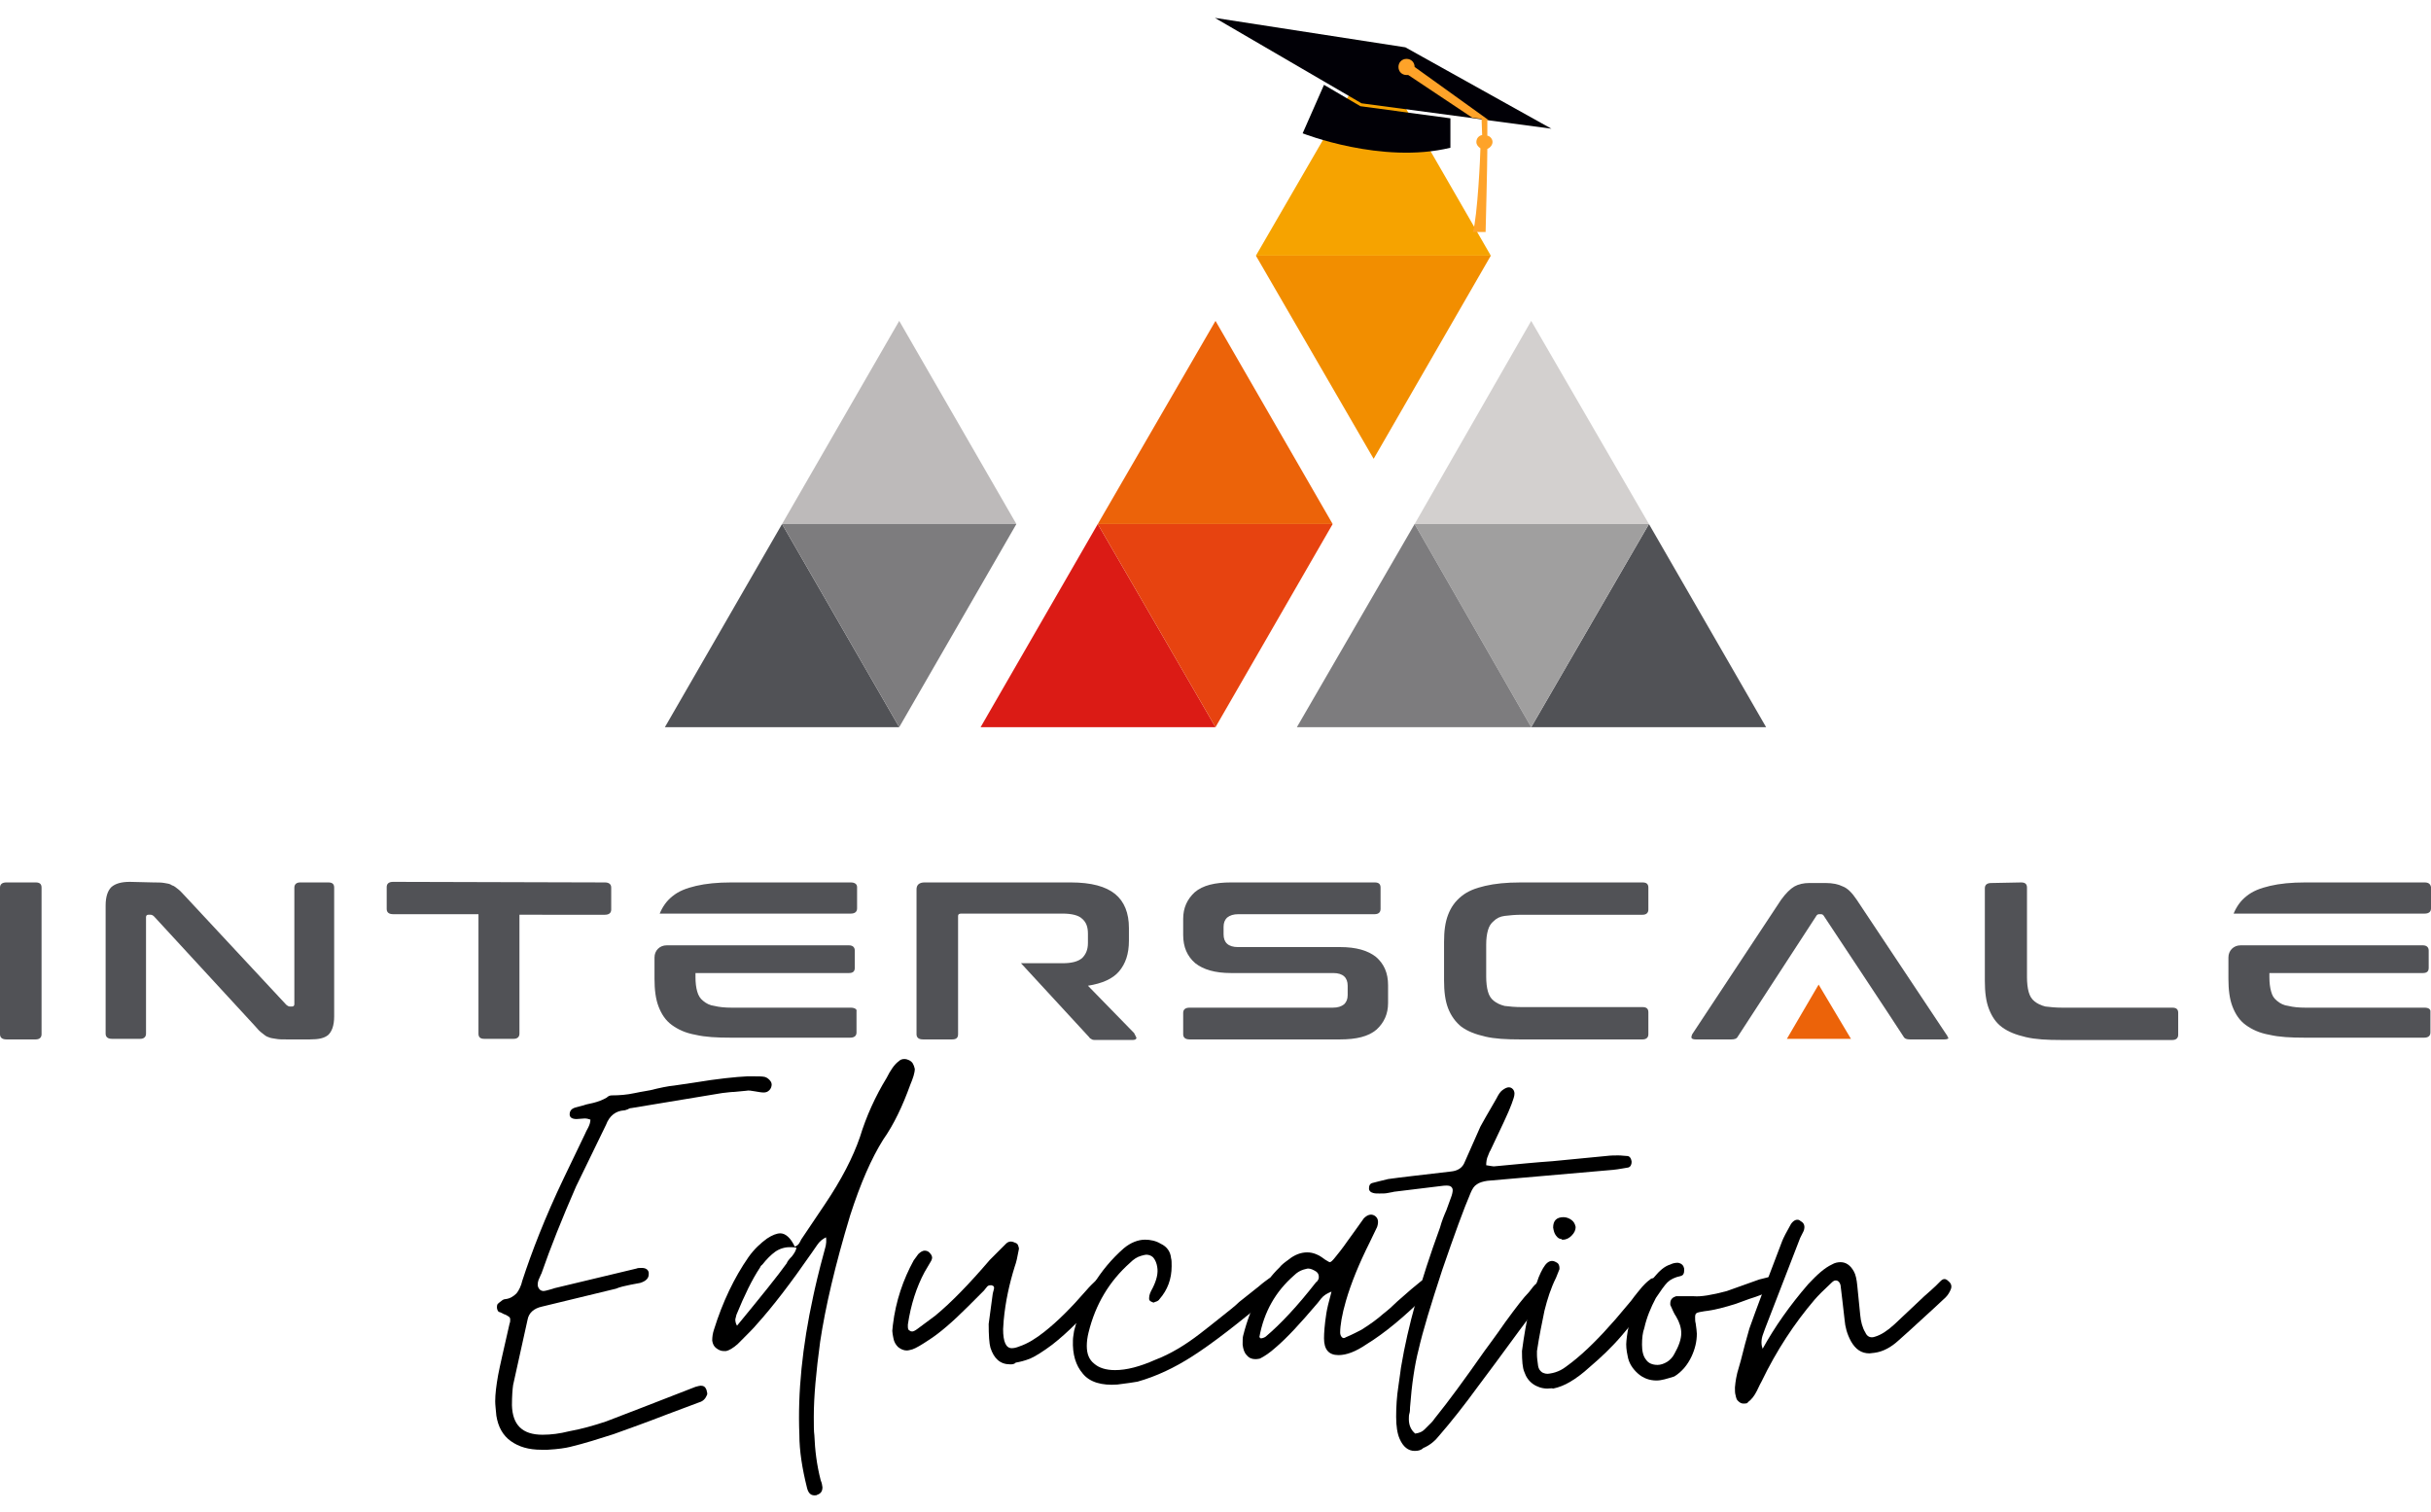 <svg xmlns="http://www.w3.org/2000/svg" xmlns:xlink="http://www.w3.org/1999/xlink" id="Layer_1" x="0px" y="0px" viewBox="0 0 421.2 262" style="enable-background:new 0 0 421.2 262;" xml:space="preserve"><style type="text/css">	.st0{fill:#515256;}	.st1{fill:#EC6309;}	.st2{fill:#BDBABA;}	.st3{fill:#7D7C7E;}	.st4{fill:#DB1B15;}	.st5{fill:#E74310;}	.st6{fill:#F28E00;}	.st7{fill:#F6A300;}	.st8{fill:#D3D0CF;}	.st9{fill:#A09F9F;}	.st10{fill:#010006;}	.st11{fill:#FEA329;}</style><g id="Guides"></g><g>	<g id="INTERSCALE_-_LOGO">		<g id="INTERSCALE_x5F_Grey">			<path class="st0" d="M6.2,152.9c0.7,0,1,0.3,1,0.9v25.4c0,0.6-0.4,0.9-1,0.9H1.1c-0.7,0-1.1-0.3-1.1-0.9v-25.4     c0-0.6,0.4-0.9,1.1-0.9H6.2L6.2,152.9z"></path>			<path class="st0" d="M26.6,152.9c0.7,0,1.4,0,1.9,0.1s0.9,0.1,1.3,0.4c0.4,0.1,0.7,0.4,1.1,0.7c0.4,0.3,0.7,0.7,1.2,1.2     l17.5,18.8c0.1,0.1,0.4,0.3,0.6,0.3h0.4c0.2,0,0.4-0.1,0.4-0.4v-20.2c0-0.6,0.4-0.9,1-0.9h4.9c0.7,0,1,0.3,1,0.9v22.3     c0,1.6-0.4,2.6-1,3.2c-0.7,0.6-1.7,0.8-3.2,0.8h-4.1c-0.7,0-1.3,0-1.8-0.1s-0.9-0.1-1.3-0.3c-0.4-0.1-0.7-0.4-1.1-0.7     s-0.8-0.7-1.2-1.2l-17.5-19c-0.2-0.2-0.4-0.3-0.6-0.3h-0.4c-0.2,0-0.4,0.1-0.4,0.4v20.2c0,0.6-0.4,0.9-1,0.9h-4.9     c-0.7,0-1.1-0.3-1.1-0.9v-22.2c0-1.6,0.4-2.6,1-3.2c0.7-0.6,1.7-0.9,3.2-0.9L26.6,152.9L26.6,152.9z"></path>			<path class="st0" d="M104.8,152.9c0.7,0,1.1,0.3,1.1,0.9v3.8c0,0.6-0.4,0.9-1.1,0.9H90v20.6c0,0.6-0.4,0.9-1,0.9h-5.1     c-0.7,0-1-0.3-1-0.9v-20.7H68.1c-0.7,0-1.1-0.3-1.1-0.9v-3.8c0-0.6,0.4-0.9,1.1-0.9L104.8,152.9L104.8,152.9z"></path>			<g>				<path class="st0" d="M147.4,174.6h-20.6c-1.2,0-2.2-0.1-3-0.3c-0.8-0.1-1.4-0.4-2-0.9c-0.5-0.4-0.8-0.9-1-1.6s-0.3-1.5-0.3-2.5      v-0.7h26.6c0.7,0,1-0.3,1-0.9v-3c0-0.6-0.4-0.9-1-0.9h-31.6c-1.2,0-2.1,0.9-2.1,2.1v3.7c0,1.9,0.2,3.5,0.7,4.8s1.2,2.4,2.3,3.2      s2.4,1.4,4.1,1.7c1.7,0.4,3.7,0.5,6.1,0.5h20.7c0.7,0,1.1-0.3,1.1-0.9v-3.7C148.5,174.9,148.1,174.6,147.4,174.6z"></path>				<path class="st0" d="M147.4,152.9h-20.7c-2.4,0-4.4,0.2-6.1,0.6c-1.7,0.4-3,0.9-4.1,1.8c-1,0.8-1.7,1.8-2.2,3      c11.7,0,21.2,0,33.1,0c0.7,0,1.1-0.3,1.1-0.9v-3.7C148.5,153.2,148.1,152.9,147.4,152.9z"></path>			</g>			<path class="st0" d="M196.5,179l-8-8.2c2.5-0.4,4.3-1.2,5.4-2.5c1.1-1.3,1.7-3,1.7-5.3v-2.2c0-2.6-0.8-4.6-2.4-5.9     c-1.6-1.3-4.1-2-7.7-2h-25.3c-0.9,0-1.4,0.4-1.4,1.2v25.1c0,0.6,0.4,0.9,1.1,0.9h5.1c0.7,0,1-0.3,1-0.9c0-7.5,0-13,0-20.5     c0-0.3,0.2-0.4,0.6-0.4h17.5c1.6,0,2.8,0.3,3.4,0.9c0.7,0.6,1,1.4,1,2.6v1.6c0,1.2-0.4,2-1,2.6c-0.7,0.6-1.8,0.9-3.4,0.9h-7.2     l11.8,12.8c0.1,0.2,0.3,0.3,0.5,0.4c0.1,0.1,0.4,0.1,0.9,0.1h6.1c0.4,0,0.7-0.1,0.7-0.4C196.7,179.4,196.6,179.2,196.5,179z"></path>			<path class="st0" d="M238.2,152.9c0.7,0,1,0.3,1,0.9v3.7c0,0.6-0.4,0.9-1,0.9h-23.6c-0.9,0-1.5,0.2-2,0.6     c-0.4,0.4-0.6,0.9-0.6,1.6v1.3c0,1.4,0.8,2.2,2.5,2.2h17.7c2.8,0,4.8,0.6,6.2,1.7c1.4,1.2,2.1,2.8,2.1,4.9v3.1     c0,1.9-0.7,3.4-2,4.6c-1.4,1.2-3.5,1.7-6.3,1.7h-26.1c-0.7,0-1.1-0.3-1.1-0.9v-3.7c0-0.6,0.4-0.9,1.1-0.9h24.8     c0.9,0,1.5-0.2,2-0.6c0.4-0.4,0.6-0.9,0.6-1.6v-1.6c0-1.4-0.8-2.2-2.5-2.2h-17.7c-2.8,0-4.8-0.6-6.2-1.7     c-1.4-1.2-2.1-2.8-2.1-4.9v-2.8c0-1.9,0.7-3.4,2-4.6c1.4-1.2,3.5-1.7,6.3-1.7H238.2L238.2,152.9z"></path>			<path class="st0" d="M284.6,152.9c0.7,0,1,0.3,1,0.9v3.8c0,0.6-0.4,0.9-1,0.9h-20.9c-1.2,0-2.2,0.1-3,0.2s-1.4,0.4-1.9,0.9     c-0.5,0.4-0.8,0.9-1,1.6s-0.3,1.5-0.3,2.5v5.5c0,1,0.1,1.9,0.3,2.6c0.2,0.7,0.5,1.2,1,1.6s1.1,0.7,1.9,0.9c0.8,0.1,1.8,0.2,3,0.2     h20.9c0.7,0,1,0.3,1,0.9v3.8c0,0.6-0.4,0.9-1,0.9h-21.2c-2.4,0-4.4-0.1-6.1-0.5c-1.7-0.4-3-0.9-4.1-1.7c-1-0.8-1.8-1.9-2.3-3.2     c-0.5-1.3-0.7-2.9-0.7-4.8v-6.7c0-1.9,0.2-3.4,0.7-4.7c0.5-1.3,1.2-2.3,2.3-3.2c1.1-0.9,2.4-1.4,4.1-1.8c1.7-0.4,3.7-0.6,6.1-0.6     L284.6,152.9L284.6,152.9z"></path>			<polygon class="st1" points="315.1,170.6 309.6,180 320.7,180    "></polygon>			<path class="st0" d="M337.2,179.2l-15.5-23.3c-0.8-1.2-1.6-2-2.4-2.3c-0.8-0.4-1.8-0.6-3-0.6h-2.8c-1,0-1.9,0.2-2.6,0.6     s-1.5,1.2-2.3,2.3l-15.4,23.3c-0.1,0.3-0.2,0.4-0.1,0.7c0.1,0.1,0.3,0.2,0.7,0.2h6.2c0.5,0,0.9-0.1,1.1-0.5l13.6-20.9     c0.1-0.2,0.3-0.3,0.5-0.3h0.3c0.2,0,0.4,0.1,0.5,0.3c0,0,12.4,18.7,13.8,20.9c0.2,0.4,0.6,0.5,1.1,0.5h6c0.4,0,0.6-0.1,0.7-0.2     C337.4,179.6,337.4,179.4,337.2,179.2z"></path>			<path class="st0" d="M350.2,152.9c0.7,0,1,0.3,1,0.9v15.5c0,1,0.1,1.9,0.3,2.6s0.5,1.2,1,1.6s1.1,0.7,1.9,0.9     c0.8,0.1,1.8,0.2,3,0.2h19c0.7,0,1,0.3,1,0.9v3.8c0,0.6-0.4,0.9-1,0.9h-19.3c-2.4,0-4.4-0.1-6.1-0.5s-3-0.9-4.1-1.7     c-1.1-0.8-1.8-1.9-2.3-3.2c-0.5-1.3-0.7-2.9-0.7-4.8v-16.1c0-0.6,0.4-0.9,1.1-0.9L350.2,152.9L350.2,152.9z"></path>			<g>				<path class="st0" d="M420.1,174.6h-20.6c-1.2,0-2.2-0.1-3-0.3c-0.8-0.1-1.4-0.4-2-0.9c-0.6-0.5-0.8-0.9-1-1.6s-0.3-1.5-0.3-2.5      v-0.7h26.6c0.7,0,1-0.3,1-0.9v-3c0-0.6-0.4-0.9-1-0.9h-31.6c-1.2,0-2.1,0.9-2.1,2.1v3.7c0,1.9,0.2,3.5,0.7,4.8s1.2,2.4,2.3,3.2      c1.1,0.8,2.4,1.4,4.1,1.7c1.7,0.4,3.7,0.5,6.1,0.5H420c0.7,0,1.1-0.3,1.1-0.9v-3.7C421.1,174.9,420.8,174.6,420.1,174.6z"></path>				<path class="st0" d="M420.1,152.9h-20.7c-2.4,0-4.4,0.2-6.1,0.6s-3,0.9-4.1,1.8c-1,0.8-1.7,1.8-2.2,3c11.7,0,21.2,0,33.1,0      c0.7,0,1.1-0.3,1.1-0.9v-3.7C421.1,153.2,420.8,152.9,420.1,152.9z"></path>			</g>		</g>		<g id="Icon_1_">			<g>				<polygon class="st0" points="135.5,90.8 115.2,126 155.8,126     "></polygon>				<polygon class="st2" points="155.8,55.6 135.5,90.8 176.1,90.8     "></polygon>				<polygon class="st3" points="155.8,126 176.1,90.8 135.5,90.8     "></polygon>			</g>			<g>				<polygon class="st4" points="190.2,90.8 169.9,126 210.6,126     "></polygon>				<polygon class="st5" points="210.6,126 230.9,90.8 190.2,90.8     "></polygon>				<polygon class="st1" points="210.6,55.6 190.2,90.8 230.9,90.8     "></polygon>				<polygon class="st6" points="238,79.5 258.3,44.3 217.6,44.3     "></polygon>				<polygon class="st7" points="238,9.1 217.6,44.3 258.3,44.3     "></polygon>			</g>			<g>				<g>					<polygon class="st0" points="285.7,90.8 306,126 265.3,126      "></polygon>					<polygon class="st8" points="265.3,55.6 285.7,90.8 245.1,90.8      "></polygon>					<polygon class="st9" points="265.3,126 245.1,90.8 285.7,90.8      "></polygon>				</g>				<polygon class="st3" points="245.1,90.8 224.7,126 265.3,126     "></polygon>			</g>		</g>	</g>	<g>		<path d="M93.8,251.2c-2.2,0-3.9-0.5-5.3-1.5c-1.4-1-2.2-2.5-2.5-4.4c-0.1-1.1-0.2-1.9-0.2-2.5c0-1.3,0.2-2.8,0.5-4.5    c0.3-1.6,1-4.6,2-9c0.1-0.2,0.1-0.4,0.1-0.7c0-0.2-0.1-0.4-0.3-0.5s-0.4-0.3-0.8-0.4c-0.2-0.1-0.5-0.3-0.9-0.4    c-0.2-0.2-0.3-0.5-0.3-0.8c0-0.4,0.1-0.6,0.3-0.7c0.1-0.1,0.2-0.2,0.5-0.4c0.2-0.2,0.5-0.3,0.7-0.3c0.8-0.1,1.4-0.5,1.9-1    c0.4-0.5,0.8-1.3,1-2.2c1.6-4.9,3.9-10.9,7.2-17.8l3.7-7.7c0.1-0.2,0.2-0.5,0.5-1c0.2-0.4,0.4-0.9,0.4-1.4c-0.3-0.1-0.6-0.2-1-0.2    l-1.4,0.1c-0.8,0-1.2-0.3-1.2-0.8c0-0.6,0.3-1,1-1.2l1.5-0.4c0.2-0.1,0.7-0.2,1.6-0.4c0.8-0.2,1.6-0.5,2.3-0.9    c0.3-0.3,0.6-0.4,0.9-0.4c1.3,0,2.6-0.1,4-0.4s2.3-0.4,2.7-0.5c1.6-0.4,3-0.7,4.1-0.8l3.4-0.5c4.2-0.7,7.3-1,9.3-1.1h0.9    c0.9,0,1.7,0,2.1,0.1c0.3,0.1,0.5,0.2,0.8,0.5c0.2,0.2,0.4,0.5,0.4,0.8s-0.1,0.7-0.4,1c-0.3,0.3-0.6,0.4-1,0.4s-0.9-0.1-1.5-0.2    s-1.1-0.2-1.5-0.1l-2.1,0.2c-0.5,0-1.2,0.1-2.1,0.2l-15.7,2.6c-0.1,0-0.3,0-0.6,0.2c-0.3,0.1-0.5,0.2-0.7,0.2    c-1.4,0.1-2.5,0.9-3.1,2.5l-5.2,10.7c-2.4,5.5-4.4,10.5-6,15.1c-0.1,0.1-0.2,0.5-0.5,1.1c-0.2,0.6-0.2,1.1,0.1,1.5    c0.2,0.3,0.5,0.4,0.8,0.4c0.2,0,0.5-0.1,0.9-0.2s0.7-0.2,1-0.3l14.2-3.4c0.2-0.1,0.5-0.1,0.9-0.1c0.7,0,1.1,0.3,1.2,0.8v0.3    c0,0.7-0.5,1.2-1.5,1.5l-1.6,0.3c-1,0.2-1.9,0.4-2.6,0.7l-12.8,3.1c-1.4,0.3-2.3,1.1-2.5,2.3L88.9,240c-0.1,0.7-0.2,1.9-0.2,3.5    c0.1,3.4,1.8,5.1,5.3,5.1c1.5,0,3-0.2,4.6-0.6c2.2-0.4,4.3-1,6.4-1.7c3.4-1.3,8.6-3.3,15.5-6c0.4-0.1,0.7-0.2,0.9-0.2    c0.5,0,0.8,0.2,1,0.7c0.1,0.4,0.2,0.7,0.1,0.9c-0.3,0.7-0.7,1.1-1.4,1.3l-5.6,2.1c-3.6,1.4-6.7,2.5-9.2,3.4    c-2.5,0.8-5,1.6-7.5,2.2c-0.8,0.2-2.1,0.4-3.9,0.5L93.8,251.2L93.8,251.2z"></path>		<path d="M158.5,185.2c0,0.7-0.3,1.6-0.8,2.8c-1.3,3.6-2.8,6.8-4.7,9.5c-2,3.2-3.9,7.5-5.7,13.1c-2.6,8.6-4.3,15.9-5.2,21.9    c-0.7,5.2-1.1,9.5-1.1,13c0,1.4,0,2.5,0.1,3.2c0.1,2.5,0.4,5.1,1.1,7.8c0.1,0.3,0.2,0.5,0.2,0.6l0.1,0.6c0,0.7-0.3,1.1-0.9,1.3    c-0.1,0.1-0.3,0.1-0.5,0.1c-0.7,0-1.1-0.5-1.3-1.4c-0.8-3.2-1.3-6.3-1.3-9.1c-0.3-7.3,0.5-15.3,2.4-24c0.3-1.4,0.9-4.1,2-8.1    c0.3-0.9,0.3-1.7,0.2-2.2v0.1c-0.6,0.3-1.1,0.7-1.5,1.3c-0.4,0.6-0.7,1-0.9,1.3c-3.6,5.2-6.8,9.4-9.7,12.6    c-0.3,0.4-1.4,1.5-3.2,3.3c-0.8,0.7-1.5,1.1-2,1.2h-0.4c-0.5,0-0.9-0.2-1.3-0.5c-0.4-0.3-0.6-0.7-0.7-1.3c0-0.7,0.1-1.3,0.3-1.9    c1.5-4.8,3.5-9,6-12.6c1-1.4,2.1-2.4,3.2-3.2c0.9-0.6,1.7-0.9,2.3-0.9c0.9,0,1.8,0.8,2.5,2.3c0.4-0.1,0.7-0.4,0.9-0.8    s0.3-0.6,0.4-0.7l3.9-5.8c2.9-4.3,4.9-8.2,6.1-11.7c1.1-3.6,2.7-7.1,4.6-10.2c0.7-1.4,1.4-2.4,2.1-2.9c0.3-0.3,0.6-0.4,1-0.4    c0.3,0,0.6,0.1,0.8,0.2C158.1,184,158.3,184.4,158.5,185.2z M136.3,218.9c0.1-0.3,0.4-0.7,0.9-1.2c0.4-0.5,0.7-1,0.8-1.5    c-0.3-0.1-0.7-0.1-1.2-0.1c-0.9,0-1.8,0.3-2.5,0.8s-1.5,1.3-2.2,2.2c-0.1,0.1-0.3,0.2-0.4,0.5c-1.4,2.1-2.7,4.8-4.1,8.2l-0.2,0.8    c0,0.4,0.1,0.8,0.3,1.1C131.9,224.6,134.8,221,136.3,218.9z"></path>		<path d="M175,236.4c-1.7,0-2.8-1-3.4-2.9c-0.2-0.7-0.3-2.1-0.3-4.1l0.7-5.2c0-0.1,0.1-0.4,0.2-0.8c0.1-0.4,0-0.6-0.4-0.7h-0.2    c-0.3,0-0.5,0.1-0.7,0.4c-0.2,0.2-0.3,0.4-0.4,0.5l-2.8,2.8c-2.6,2.6-4.9,4.6-6.8,5.8c-1.2,0.8-2.2,1.4-2.8,1.6    c-0.4,0.1-0.7,0.2-1,0.2c-0.5,0-1-0.2-1.5-0.6c-0.4-0.4-0.7-0.9-0.8-1.5c-0.1-0.5-0.2-1-0.2-1.3l0.1-1c0.5-4.2,1.8-7.9,3.6-11.2    l0.8-1.1c0.4-0.4,0.8-0.6,1.1-0.6s0.6,0.1,0.8,0.3c0.3,0.3,0.5,0.6,0.5,0.9c0,0.2-0.1,0.5-0.3,0.8l-1,1.7    c-1.4,2.6-2.4,5.7-2.9,9.1v0.4c0,0.4,0.1,0.6,0.4,0.7c0.1,0.1,0.2,0.1,0.4,0.1c0.1,0,0.4-0.1,0.8-0.4l3.1-2.3    c2.8-2.3,5.9-5.5,9.5-9.7l2.8-2.8c0.4-0.4,0.9-0.5,1.5-0.2c0.3,0.1,0.5,0.2,0.6,0.5s0.2,0.5,0.1,0.8c-0.2,1.1-0.4,2.1-0.7,2.9    c-0.9,2.9-1.6,6-1.9,9.3l-0.1,1.5c0,2.2,0.5,3.3,1.5,3.3c0.4,0,0.8-0.1,1.3-0.3c1.5-0.5,2.9-1.4,4.3-2.5c2.3-1.8,4.7-4.2,7.3-7.2    c0.6-0.7,1.2-1.3,1.9-1.9c0.1-0.1,0.3-0.2,0.6-0.2s0.5,0.1,0.6,0.3c0.5,0.5,0.7,0.9,0.4,1.4s-0.5,0.9-0.7,1.1    c-3.1,3.7-6,6.6-8.7,8.7c-1.6,1.2-2.9,2-3.8,2.4c-1,0.4-1.9,0.6-2.5,0.7C175.7,236.4,175.4,236.4,175,236.4z"></path>		<path d="M187.6,238c-1.2-1.4-1.8-3.3-1.7-5.8c0-0.4,0.1-0.9,0.2-1.6c1.5-5.8,4.4-10.6,8.6-14.3c1.2-1,2.5-1.5,3.7-1.5    c0.9,0,1.9,0.2,2.7,0.7c1.1,0.5,1.7,1.4,1.8,2.5c0.1,0.3,0.1,0.8,0.1,1.4c0,2.2-0.7,4.1-2.1,5.7c-0.1,0.2-0.4,0.4-0.8,0.5    l-0.2,0.1c-0.1,0-0.3-0.1-0.5-0.2s-0.3-0.3-0.3-0.4v-0.2c0-0.5,0.2-1,0.6-1.7c0.7-1.4,1-2.6,0.8-3.7c-0.1-0.6-0.3-1.1-0.6-1.5    s-0.8-0.6-1.3-0.6c-0.2,0-0.5,0.1-0.9,0.2c-0.7,0.2-1.3,0.6-1.9,1.2c-3.6,3.2-6,7.2-7.2,12.1c-0.2,0.8-0.3,1.6-0.3,2.3    c0,1.4,0.4,2.4,1.3,3.1c0.8,0.7,2,1.1,3.6,1.1c2,0,4.3-0.6,7-1.8c2.6-1,5.1-2.5,7.7-4.5c1.4-1.1,2.7-2.1,3.8-3    c1.1-0.9,2.2-1.7,3-2.5l3.4-2.7c0.8-0.7,1.4-1.1,1.8-1.4c0.3-0.1,0.5-0.2,0.6-0.2c0.4,0,0.7,0.2,0.9,0.5c0.2,0.2,0.3,0.4,0.3,0.7    c0,0.2-0.1,0.5-0.3,0.8c-0.1,0.1-0.4,0.5-0.9,1c-5.9,5-10.6,8.6-13.9,10.7c-3.1,2-6.3,3.5-9.5,4.4c-0.6,0.1-1.8,0.3-3.5,0.5    C190.9,240.1,188.8,239.5,187.6,238z"></path>		<path d="M217.5,235.5c-0.6,0-1.1-0.2-1.5-0.7c-0.4-0.4-0.6-1-0.7-1.8c0-0.7,0-1.3,0.1-1.6c1.3-5.1,3.4-9,6.3-11.8    c0.3-0.4,0.8-0.8,1.5-1.3c1.1-0.9,2.2-1.3,3.3-1.3c1,0,2,0.4,3,1.2c0.5,0.3,0.8,0.5,0.9,0.5c0.2,0,0.5-0.3,0.9-0.8    c0.5-0.6,1.3-1.6,2.2-2.9l1.3-1.8l1.5-2.1c0.6-0.6,1.2-0.8,1.8-0.5c0.7,0.4,0.8,1.1,0.5,2l-1.3,2.7c-1.8,3.6-3.2,7-4.1,10.1    c-0.7,2.4-1,4.3-1,5.5c0,0.3,0.1,0.6,0.3,0.8c0.2,0.2,0.4,0.2,0.7,0c1.2-0.5,2.1-1,2.7-1.3c1.6-1,2.8-1.9,3.7-2.7    c0.9-0.7,1.8-1.5,2.5-2.2l2.4-2.1c1.1-0.9,1.7-1.4,1.7-1.4c0.4-0.3,0.8-0.3,1.2,0.1c0.5,0.3,0.6,0.8,0.4,1.5    c0,0.1-0.2,0.3-0.6,0.7c-3.8,3.8-7.3,6.7-10.4,8.6c-1.9,1.3-3.5,1.9-4.9,1.9c-1.7,0-2.5-1-2.5-2.9c0-0.9,0.1-2.4,0.4-4.3    c0.1-0.7,0.4-2,0.9-3.8c-0.8,0.3-1.4,0.7-1.8,1.2s-0.6,0.8-0.8,1c-2.8,3.3-5.1,5.8-7.1,7.5c-1,0.9-1.9,1.5-2.7,1.9    C218.3,235.4,217.9,235.5,217.5,235.5z M219.3,231.6c2.6-2.2,5.5-5.3,8.7-9.4c0.1-0.1,0.3-0.2,0.4-0.5c0.1-0.1,0.1-0.3,0.1-0.5    c0-0.4-0.2-0.7-0.5-0.9c-0.5-0.3-0.9-0.5-1.4-0.5c-0.1,0-0.4,0.1-0.8,0.2c-0.6,0.2-1.1,0.5-1.6,1c-3.2,2.8-5.2,6.3-6,10.7    c0.1,0.1,0.2,0.1,0.2,0.2C218.7,231.9,219,231.8,219.3,231.6z"></path>		<path d="M245.1,251.4c-1.1,0-2-0.7-2.6-2.1c-0.4-0.9-0.6-2.2-0.6-3.8c0-1.7,0.1-3.5,0.4-5.4s0.4-3.1,0.5-3.5    c1.1-6.6,3.3-14.6,6.7-23.9c0.3-1.1,0.7-2.1,1.1-3l0.8-2.2c0.2-0.5,0.3-1,0.3-1.3s-0.2-0.6-0.5-0.7s-0.8-0.1-1.5,0l-8.2,1    c-0.3,0.1-0.6,0.1-1,0.2s-0.9,0.1-1.5,0.1c-0.5,0-0.8,0-1.1-0.1c-0.4-0.1-0.6-0.3-0.7-0.6v-0.3c0-0.4,0.2-0.7,0.5-0.8    c0.7-0.2,1.6-0.4,2.8-0.7c2.1-0.3,5.7-0.7,10.8-1.3c1.2-0.1,2.1-0.6,2.5-1.7l2.7-6.1c1.2-2.2,2.2-3.8,2.8-4.9    c0.3-0.6,0.6-1.1,1-1.4c0.4-0.3,0.8-0.5,1.1-0.5s0.5,0.1,0.7,0.3c0.2,0.2,0.3,0.5,0.3,0.8c0,0.4-0.2,1-0.5,1.8    c-0.5,1.4-1.8,4.1-3.7,8.1c-0.1,0.1-0.2,0.4-0.4,0.9c-0.2,0.4-0.3,1-0.3,1.6c0.7,0.1,1.1,0.2,1.3,0.2l1.1-0.1    c3.2-0.3,6.2-0.6,9.1-0.8l9.3-0.9c0.8-0.1,1.5-0.1,2.1-0.1c0.6,0,1.1,0.1,1.5,0.1c0.4,0,0.7,0.3,0.8,1c0,0.5-0.2,0.9-0.6,1    c-0.7,0.1-1.6,0.3-2.6,0.4l-21.8,1.9c-0.7,0.1-1.4,0.3-1.8,0.6c-0.5,0.3-0.8,0.8-1.1,1.5c-1.2,2.8-2.8,7.2-4.9,13.3    c-2,6.1-3.4,10.7-4.1,13.8c-0.7,2.7-1.2,6.1-1.5,10.1c0,0.3,0,0.7-0.1,1s-0.1,0.7-0.1,1c0,1.1,0.4,1.9,1.1,2.5    c0.7-0.1,1.2-0.3,1.6-0.7c0.4-0.4,0.8-0.8,1.2-1.2c0.4-0.4,0.6-0.8,0.8-1c2.1-2.6,4.9-6.4,8.4-11.4c0.5-0.7,1.8-2.4,3.6-5    c1.9-2.6,3.2-4.3,4.1-5.2c0.1-0.1,0.3-0.4,0.7-0.9s0.9-0.9,1.6-1.2c0.4-0.1,0.8-0.1,1.1,0.1c0.5,0.4,0.6,0.9,0.3,1.5    c0,0.2-0.1,0.4-0.3,0.6c-1.3,1.5-3.8,4.8-7.6,10c-0.6,0.8-2.1,2.9-4.6,6.2c-2.4,3.3-4.7,6.2-6.7,8.5c-0.7,0.9-1.6,1.7-2.8,2.2    C246.2,251.3,245.7,251.4,245.1,251.4z"></path>		<path d="M268.1,240.6c-0.9,0-1.8-0.3-2.5-0.8s-1.2-1.2-1.5-2.1c-0.3-0.7-0.4-1.9-0.4-3.6c0.7-5.3,1.7-9.6,2.9-12.8    c0.5-1.2,1-2.1,1.5-2.5s1-0.4,1.5-0.1c0.2,0.1,0.4,0.2,0.5,0.5c0.1,0.2,0.1,0.5,0.1,0.7l-0.6,1.5c-0.9,1.8-1.5,3.7-2,5.7    c-0.4,2-0.9,4.3-1.3,7v0.7c0,0.5,0.1,1.1,0.2,1.9c0.1,0.5,0.3,0.8,0.7,1.1c0.4,0.2,0.8,0.3,1.3,0.2c0.7-0.1,1.3-0.3,1.9-0.6    c0.6-0.3,1.2-0.8,2-1.4c2.3-1.8,4.8-4.3,7.5-7.4l2.7-3.2c0.8-1.1,1.5-1.9,1.9-2.4c0.3-0.3,0.7-0.8,1.4-1.3    c0.3-0.3,0.7-0.3,1.2,0.1c0.4,0.3,0.5,0.7,0.4,1.2c-0.1,0.5-0.3,0.8-0.6,1.1c-2.2,2.9-4.2,5.3-5.9,7.3s-3.6,3.8-5.6,5.5    c-1.2,1.1-2.3,1.9-3.3,2.5s-2,1-3,1.2C268.9,240.5,268.5,240.6,268.1,240.6z M270.6,214.7c-0.4,0-0.7-0.2-1-0.6s-0.4-0.8-0.5-1.4    c0-1.2,0.6-1.8,1.8-1.8c0.5,0,1,0.2,1.4,0.5c0.4,0.3,0.6,0.7,0.7,1.2c0,0.5-0.2,1-0.7,1.5c-0.4,0.4-0.9,0.7-1.5,0.7h-0.2V214.7z"></path>		<path d="M287,239.2c-1.2,0-2.3-0.4-3.2-1.2c-0.9-0.8-1.6-1.8-1.8-3.1c-0.2-0.9-0.3-1.8-0.2-2.6c0.4-4.2,2-7.9,4.8-11    c0.9-1.1,1.8-1.9,2.8-2.2c0.4-0.2,0.8-0.3,1.3-0.3c0.7,0.1,1,0.5,1.1,1v0.4c0,0.5-0.2,0.8-0.6,0.9c-1,0.2-1.8,0.6-2.3,1.1    s-1.2,1.5-2,2.7c-0.9,1.7-1.6,3.4-2,5.2c-0.3,0.8-0.4,1.8-0.4,2.9s0.2,2,0.7,2.6c0.4,0.6,1.1,0.9,2,0.9c0.5,0,1.1-0.2,1.6-0.5    s1-0.8,1.3-1.4c0.8-1.4,1.2-2.6,1.2-3.6c0-0.9-0.3-1.9-0.9-2.9c-0.3-0.4-0.6-1.1-1-2v-0.3c0-0.3,0.1-0.6,0.3-0.8    c0.2-0.2,0.4-0.3,0.7-0.4h3.1c1.2,0.1,3.1-0.2,5.7-0.9l5.6-2l1.6-0.4c0.5,0,1,0.3,1.3,0.8c0.1,0.1,0.1,0.3,0.1,0.5    c0,0.5-0.3,0.9-0.9,1.1l-2.7,1c-0.4,0.1-1.5,0.5-3.4,1.2c-1.9,0.6-3.7,1.1-5.5,1.3c-0.7,0.1-1.1,0.2-1.3,0.3    c-0.2,0.1-0.3,0.3-0.3,0.7c0,0.4,0,0.8,0.1,1.1c0.1,0.8,0.2,1.4,0.2,1.8c0,1.3-0.3,2.6-0.9,3.9c-0.7,1.5-1.7,2.7-3,3.5    C288.8,238.9,287.9,239.2,287,239.2z"></path>		<path d="M302.1,243.2c-0.3,0-0.6-0.1-0.9-0.4c-0.3-0.2-0.4-0.6-0.5-1.1c-0.1-0.3-0.1-0.7-0.1-1.3c0.1-1.2,0.3-2.1,0.4-2.5l0.6-2.1    c0.5-2,1-3.9,1.5-5.6c1.2-3.4,3.1-8.4,5.7-15.2c0.2-0.5,0.7-1.5,1.5-2.9c0.2-0.3,0.5-0.6,0.8-0.7s0.6-0.1,0.9,0.2    c0.6,0.3,0.8,0.9,0.5,1.7l-0.6,1.2l-6,15.5c-0.1,0.2-0.2,0.6-0.4,1.1c-0.2,0.5-0.3,1-0.3,1.5s0.1,0.8,0.2,1.1    c2.1-3.8,4.7-7.5,7.9-11.2c1.5-1.6,2.8-2.8,4.1-3.4c0.5-0.3,1-0.4,1.5-0.4c0.9,0,1.7,0.5,2.3,1.6c0.3,0.5,0.5,1.4,0.6,2.5l0.5,5    c0.1,1.2,0.4,2.3,0.9,3.1c0.3,0.7,0.9,1,1.7,0.7c1-0.3,2.1-1,3.3-2.1l1.7-1.6l3.5-3.3c0.9-0.8,1.6-1.4,2-1.8    c0.4-0.4,0.7-0.7,0.8-0.8c0.5-0.5,0.9-0.5,1.4,0c0.5,0.4,0.6,0.9,0.4,1.4s-0.5,1-0.9,1.4c-0.6,0.6-2.7,2.5-6.3,5.8l-1.9,1.7    c-1.2,1.1-2.6,1.9-4.1,2.1l-0.9,0.1c-1.4,0-2.4-0.7-3.2-2.1c-0.7-1.3-1-2.5-1.1-3.7c-0.3-2.5-0.5-4.5-0.7-6    c-0.1-0.4-0.3-0.7-0.6-0.8c-0.3-0.1-0.6,0-0.9,0.3c-1.4,1.3-2.4,2.3-3,3c-3.5,4.1-6.6,8.8-9.2,14.2c-0.1,0.2-0.4,0.7-0.8,1.6    c-0.4,0.8-0.9,1.5-1.6,2C302.9,243.1,302.6,243.2,302.1,243.2z"></path>	</g>	<g>		<polygon class="st10" points="210.5,3.1 235.9,17.9 268.8,22.3 243.5,8.2   "></polygon>		<path class="st10" d="M229.4,14.7l-3.7,8.4c0,0,13.7,5.4,25.6,2.5v-5.1l-15.6-2.1L229.4,14.7z"></path>		<path class="st11" d="M258.6,24.6c0-0.5-0.4-1-0.9-1.1v-2.7h0.2l-12.8-9.2c0-0.8-0.6-1.4-1.4-1.4s-1.4,0.6-1.4,1.4    s0.6,1.4,1.4,1.4c0.1,0,0.2,0,0.3,0l11.1,7.4l1.6,0.2l0.1,2.8c-0.6,0.1-1,0.6-1,1.2c0,0.5,0.3,0.8,0.7,1.1    c0,1.1-0.5,11.8-1.3,14.5h2.2c0,0,0.3-11.8,0.3-14.4C258.2,25.6,258.6,25.1,258.6,24.6z"></path>	</g></g></svg>